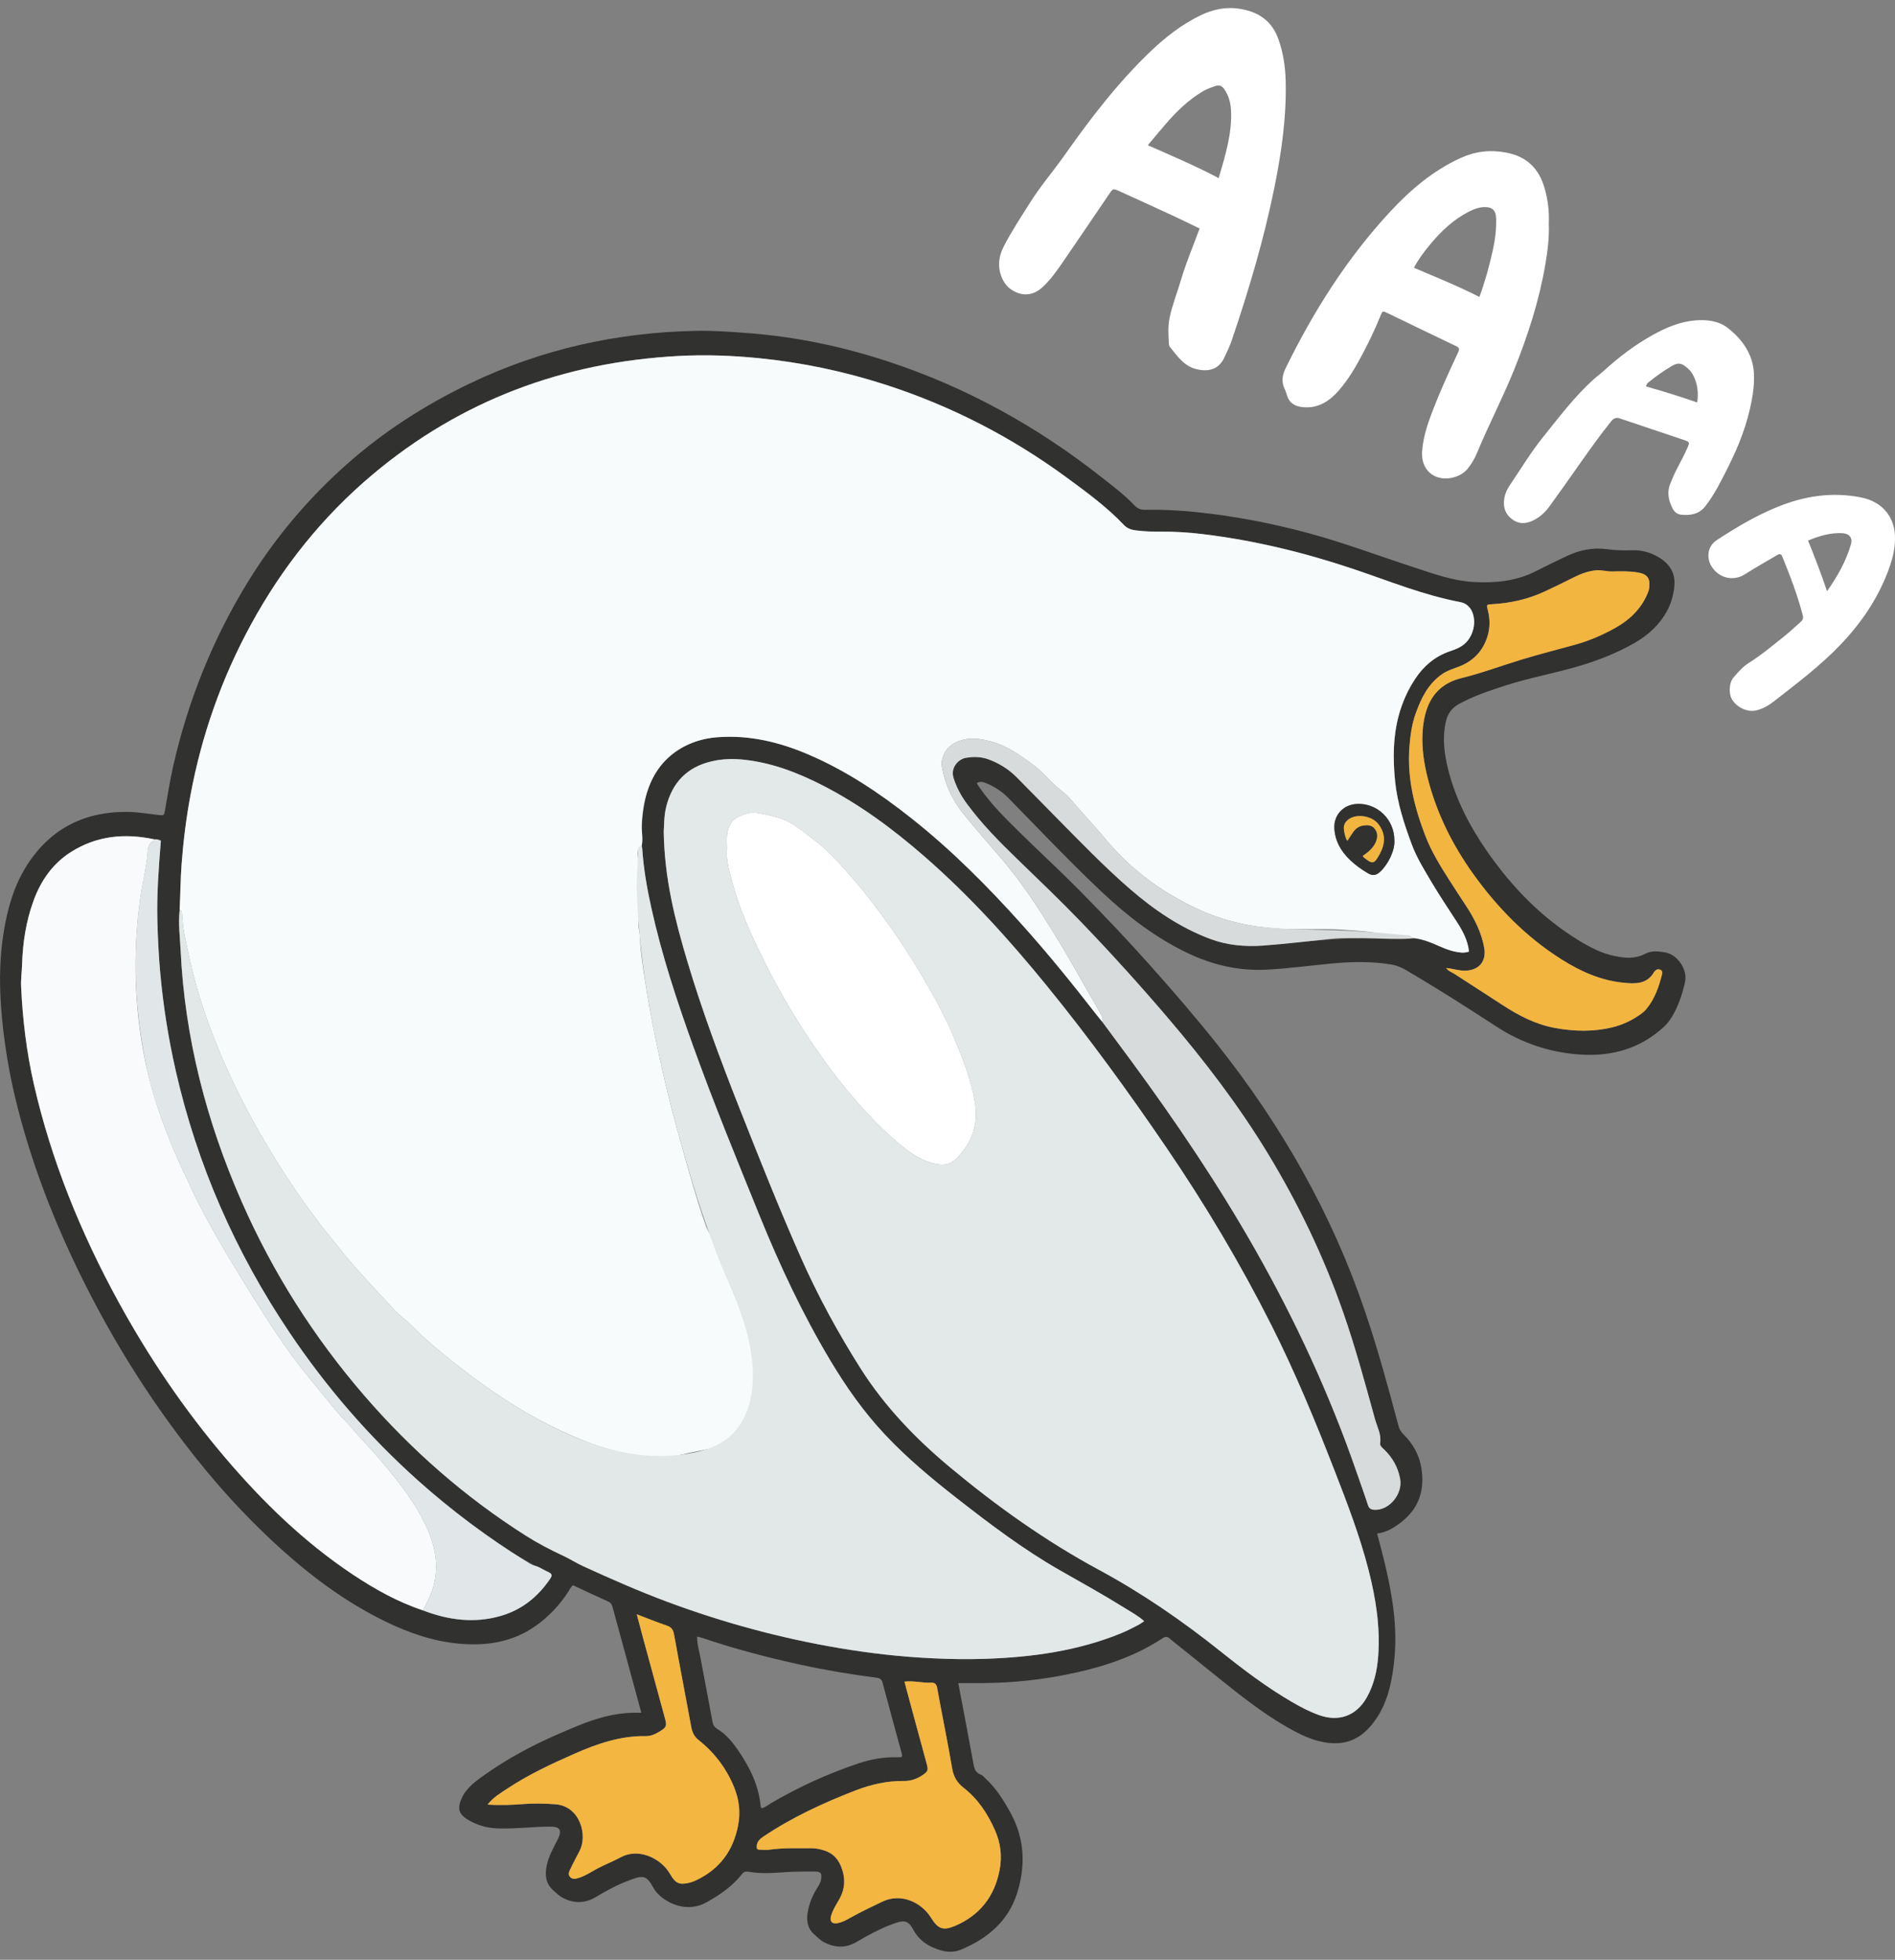 <svg width="118" height="122" viewBox="0 0 118 122" fill="none" xmlns="http://www.w3.org/2000/svg">
<rect x="0" y="0" width="118" height="122" fill="#808080" stroke="none"/>
<g clip-path="url(#clip0_4_1899)">
<path d="M35.683 98.683C36.413 99.023 37.144 99.373 37.883 99.704C38.079 99.793 38.117 99.946 38.165 100.121C38.617 101.79 39.074 103.456 39.529 105.123C39.66 105.603 39.789 106.084 39.935 106.623C39.297 106.601 38.707 106.646 38.121 106.761C36.931 106.993 35.839 107.484 34.737 107.96C33.139 108.649 31.616 109.471 30.195 110.474C29.772 110.772 29.343 111.068 29.028 111.491C28.99 111.543 28.937 111.586 28.906 111.642C28.37 112.596 28.521 112.968 29.368 113.407C29.903 113.684 30.482 113.814 31.1 113.825C32.141 113.845 33.173 113.718 34.212 113.709C34.82 113.703 35.055 113.868 34.716 114.534C34.444 115.068 34.144 115.584 34.033 116.184C33.927 116.755 33.988 117.274 34.456 117.68C34.65 117.848 34.824 118.036 35.065 118.155C35.757 118.498 36.415 118.5 37.094 118.096C37.734 117.716 38.387 117.354 39.088 117.089C39.269 117.02 39.45 116.949 39.636 116.895C40.043 116.777 40.265 116.858 40.504 117.211C40.631 117.398 40.722 117.614 40.868 117.783C41.515 118.529 42.817 119.083 43.991 118.422C44.816 117.958 45.598 117.437 46.187 116.683C46.319 116.514 46.43 116.485 46.633 116.52C47.34 116.642 48.05 116.606 48.765 116.553C49.427 116.503 50.095 116.503 50.759 116.507C51.112 116.509 51.181 116.618 51.133 116.966C51.101 117.197 50.976 117.392 50.856 117.581C50.574 118.025 50.391 118.511 50.299 119.02C50.205 119.543 50.273 120.053 50.717 120.432C50.913 120.599 51.083 120.791 51.323 120.913C52.014 121.264 52.675 121.281 53.358 120.877C53.999 120.498 54.655 120.14 55.349 119.863C55.485 119.809 55.621 119.756 55.759 119.709C56.32 119.516 56.582 119.586 56.853 120.096C57.23 120.806 57.824 121.19 58.575 121.407C59.002 121.53 59.421 121.538 59.817 121.376C61.464 120.699 62.767 119.611 63.321 117.892C63.863 116.212 63.823 114.511 62.95 112.898C62.515 112.096 62.04 111.33 61.361 110.708C61.266 110.62 61.176 110.508 61.062 110.465C60.76 110.353 60.676 110.128 60.623 109.838C60.32 108.173 60 106.511 59.672 104.774C60.201 104.774 60.697 104.777 61.194 104.774C63.178 104.762 65.137 104.54 67.073 104.104C68.968 103.677 70.783 103.047 72.412 101.97C72.658 101.807 72.773 101.954 72.911 102.065C74.077 102.997 75.233 103.94 76.401 104.87C77.733 105.931 79.088 106.965 80.6 107.767C81.26 108.117 81.94 108.401 82.699 108.493C83.736 108.619 84.584 108.296 85.272 107.535C85.987 106.744 86.383 105.793 86.602 104.766C86.935 103.201 86.964 101.633 86.751 100.043C86.544 98.501 86.168 97.004 85.752 95.464C86.342 95.39 86.816 95.099 87.266 94.747C88.356 93.892 88.715 92.769 88.516 91.435C88.389 90.588 87.991 89.875 87.386 89.282C87.225 89.124 87.137 88.962 87.08 88.752C86.445 86.365 85.794 83.981 85 81.641C82.942 75.574 79.82 70.087 75.842 65.073C74.473 63.348 73.034 61.683 71.567 60.04C70.162 58.467 68.71 56.938 67.228 55.439C66.043 54.24 64.803 53.096 63.598 51.917C62.66 50.998 61.718 50.081 60.972 48.991C60.919 48.915 60.872 48.834 60.819 48.75C61.059 48.606 61.253 48.689 61.443 48.769C61.942 48.98 62.389 49.268 62.769 49.655C63.303 50.199 63.836 50.743 64.366 51.29C65.766 52.733 67.171 54.172 68.636 55.55C70.225 57.045 71.939 58.364 73.921 59.314C75.484 60.063 77.111 60.451 78.857 60.362C80.234 60.292 81.596 60.104 82.966 59.976C84.193 59.861 85.427 59.839 86.65 60.044C86.967 60.098 87.263 60.221 87.547 60.388C89.451 61.501 91.31 62.683 93.155 63.889C94.761 64.94 96.535 65.532 98.447 65.65C100.385 65.769 102.143 65.272 103.602 63.927C103.89 63.661 104.105 63.338 104.283 62.989C104.585 62.394 104.79 61.764 104.928 61.114C105.09 60.356 104.461 59.423 103.689 59.288C103.274 59.215 102.841 59.164 102.447 59.374C101.832 59.701 101.196 59.648 100.554 59.517C99.748 59.354 99.027 58.98 98.334 58.558C96.01 57.142 94.158 55.235 92.614 53.018C91.525 51.455 90.653 49.783 90.182 47.925C89.935 46.948 89.806 45.963 90.024 44.956C90.133 44.453 90.373 44.089 90.844 43.827C91.76 43.32 92.746 43 93.731 42.678C95.303 42.166 96.941 41.893 98.522 41.404C99.656 41.054 100.752 40.616 101.782 40.024C102.625 39.539 103.329 38.908 103.799 38.04C104.065 37.548 104.213 37.028 104.261 36.472C104.331 35.67 103.976 35.114 103.309 34.705C102.78 34.38 102.217 34.232 101.598 34.254C101.08 34.272 100.563 34.255 100.046 34.185C99.168 34.066 98.334 34.249 97.542 34.626C96.898 34.931 96.255 35.24 95.621 35.564C94.394 36.189 93.082 36.304 91.738 36.228C90.442 36.156 89.239 35.706 88.023 35.31C85.822 34.593 83.655 33.774 81.417 33.173C79.143 32.563 76.838 32.121 74.499 31.879C73.436 31.769 72.364 31.715 71.294 31.735C70.992 31.741 70.805 31.637 70.593 31.414C70.003 30.791 69.312 30.275 68.639 29.744C64.596 26.552 60.153 24.091 55.247 22.487C52.449 21.572 49.585 20.968 46.645 20.741C45.545 20.657 44.444 20.574 43.342 20.595C38.414 20.692 33.709 21.737 29.253 23.873C26.473 25.206 23.905 26.854 21.6 28.896C19.159 31.059 17.079 33.533 15.379 36.317C13.221 39.853 11.704 43.651 10.786 47.685C10.582 48.581 10.443 49.492 10.282 50.397C10.214 50.778 10.223 50.773 9.851 50.731C9.208 50.66 8.564 50.545 7.919 50.541C5.149 50.522 3.005 51.665 1.565 54.049C0.835 55.258 0.467 56.594 0.238 57.975C-0.013 59.482 -0.046 61.002 0.056 62.519C0.206 64.76 0.581 66.97 1.149 69.145C1.975 72.312 3.116 75.363 4.508 78.325C6.609 82.798 9.178 86.981 12.266 90.846C13.674 92.609 15.192 94.27 16.836 95.814C18.982 97.83 21.297 99.619 23.959 100.92C25.424 101.636 26.95 102.171 28.586 102.32C30.297 102.475 31.922 102.229 33.359 101.21C34.175 100.632 34.851 99.918 35.392 99.077C35.479 98.942 35.538 98.785 35.686 98.683L35.683 98.683ZM9.6 52.248C9.747 52.241 9.888 52.261 10.017 52.339C9.885 54.003 9.756 55.662 9.8 57.325C9.829 58.39 9.878 59.455 9.974 60.517C10.16 62.575 10.479 64.613 10.937 66.629C12.275 72.511 14.661 77.943 18.027 82.947C20.312 86.345 22.97 89.428 26.03 92.162C27.277 93.277 28.582 94.326 29.939 95.305C30.722 95.869 31.512 96.425 32.341 96.921C32.763 97.174 33.193 97.412 33.635 97.626C33.893 97.752 34.527 97.883 34.269 98.264C33.51 99.389 32.517 100.201 31.197 100.587C29.538 101.071 27.929 100.853 26.346 100.25C24.762 99.727 23.323 98.919 21.944 97.999C18.937 95.995 16.375 93.505 14.043 90.769C11.482 87.763 9.279 84.513 7.383 81.052C5.032 76.76 3.2 72.268 2.107 67.491C1.649 65.488 1.408 63.456 1.314 61.406C1.293 60.952 1.36 60.502 1.373 60.05C1.415 58.685 1.618 57.346 2.089 56.063C2.545 54.82 3.275 53.76 4.416 53.037C6.025 52.019 7.772 51.856 9.6 52.247L9.6 52.248ZM39.973 52.66C40.038 53.961 40.279 55.263 40.559 56.526C41.208 59.453 42.143 62.292 43.157 65.109C44.44 68.673 45.878 72.175 47.301 75.684C48.556 78.779 49.972 81.792 51.686 84.664C52.678 86.325 53.783 87.897 55.111 89.309C56.481 90.766 58.012 92.039 59.585 93.269C61.642 94.876 63.722 96.452 65.996 97.75C67.333 98.513 68.683 99.256 69.989 100.071C70.41 100.334 70.853 100.569 71.247 100.919C71.095 101.016 70.979 101.105 70.851 101.17C70.519 101.338 70.189 101.514 69.844 101.656C67.139 102.769 64.29 103.161 61.393 103.261C60.276 103.299 59.155 103.282 58.034 103.228C56.089 103.134 54.159 102.916 52.243 102.592C48.59 101.974 45.031 101.009 41.559 99.717C39.781 99.055 38.047 98.29 36.322 97.502C35.895 97.308 35.498 97.048 35.073 96.85C34.265 96.475 33.472 96.061 32.724 95.586C28.949 93.189 25.622 90.273 22.698 86.892C19.54 83.241 16.986 79.211 15.045 74.797C12.853 69.811 11.506 64.616 11.246 59.165C11.206 58.328 11.092 57.488 11.187 56.647C11.232 55.679 11.239 54.712 11.313 53.745C11.42 52.327 11.597 50.92 11.856 49.525C12.551 45.78 13.799 42.227 15.626 38.878C17.578 35.3 20.08 32.162 23.205 29.536C28.705 24.915 35.098 22.543 42.249 22.158C43.915 22.069 45.586 22.129 47.254 22.295C49.957 22.564 52.595 23.123 55.175 23.958C59.249 25.276 63.006 27.215 66.453 29.748C67.691 30.658 68.934 31.566 69.996 32.689C70.19 32.894 70.451 32.983 70.736 33.017C71.253 33.08 71.771 33.101 72.292 33.095C73.169 33.085 74.044 33.146 74.911 33.25C78.122 33.637 81.246 34.402 84.311 35.432C86.504 36.169 88.652 37.052 90.943 37.483C91.248 37.54 91.508 37.74 91.648 38.034C91.941 38.652 91.779 39.472 91.31 39.975C91.018 40.288 90.638 40.417 90.257 40.55C89.348 40.867 88.653 41.46 88.131 42.246C87.664 42.951 87.319 43.72 87.099 44.539C86.737 45.885 86.734 47.248 86.872 48.626C87.01 49.993 87.436 51.283 87.906 52.552C88.218 53.395 88.705 54.175 89.167 54.955C89.662 55.791 90.21 56.594 90.735 57.411C91.093 57.968 91.405 58.551 91.473 59.237C91.315 59.282 91.184 59.31 91.03 59.299C90.518 59.264 90.049 59.09 89.591 58.884C89.06 58.645 88.508 58.423 87.922 58.4C87.239 58.373 86.555 58.364 85.871 58.366C83.443 58.374 81.04 58.621 78.626 58.861C77.513 58.94 76.415 58.84 75.369 58.45C73.491 57.749 71.862 56.634 70.357 55.333C68.724 53.921 67.234 52.36 65.716 50.83C64.905 50.012 64.106 49.183 63.292 48.368C62.793 47.868 62.203 47.505 61.536 47.263C61.079 47.097 60.614 47.093 60.144 47.172C59.67 47.253 59.179 47.787 59.371 48.411C59.556 49.012 59.847 49.542 60.214 50.041C61.121 51.272 62.191 52.359 63.286 53.42C64.648 54.74 66.022 56.049 67.337 57.415C69.18 59.331 70.963 61.301 72.69 63.323C74.975 66 77.114 68.785 78.942 71.796C80.855 74.946 82.442 78.252 83.653 81.733C84.407 83.902 85.006 86.119 85.616 88.331C85.751 88.82 86.024 89.284 85.939 89.827C85.912 89.999 86.061 90.108 86.181 90.223C86.709 90.732 87.057 91.342 87.186 92.068C87.352 93.009 86.498 94.028 85.593 93.985C85.375 93.975 85.248 93.908 85.176 93.681C84.959 93.003 84.713 92.334 84.481 91.662C82.817 86.846 80.688 82.242 78.174 77.81C75.852 73.719 73.225 69.828 70.439 66.041C69.846 65.235 69.248 64.431 68.652 63.626C68.55 63.501 68.444 63.379 68.345 63.251C66.825 61.295 65.267 59.369 63.611 57.524C61.487 55.157 59.248 52.908 56.748 50.93C54.758 49.356 52.659 47.954 50.312 46.954C48.517 46.19 46.663 45.744 44.685 45.89C42.324 46.066 40.67 47.544 40.192 49.719C39.979 50.688 39.927 51.673 39.976 52.658L39.973 52.66ZM41.33 51.786C41.357 51.403 41.34 50.802 41.486 50.218C41.861 48.716 42.779 47.752 44.31 47.395C44.982 47.238 45.658 47.22 46.34 47.294C48.109 47.487 49.734 48.121 51.299 48.929C53.576 50.104 55.617 51.619 57.543 53.295C60.354 55.74 62.843 58.491 65.19 61.372C67.821 64.601 70.265 67.969 72.611 71.409C75.031 74.959 77.226 78.641 79.162 82.477C80.652 85.429 81.909 88.478 83.106 91.555C83.892 93.575 84.668 95.597 85.21 97.7C85.664 99.462 85.951 101.244 85.822 103.069C85.757 103.979 85.563 104.862 85.109 105.668C84.472 106.798 83.393 107.204 82.169 106.778C81.569 106.569 81.009 106.274 80.462 105.957C78.885 105.042 77.435 103.944 76.016 102.811C73.628 100.904 71.12 99.176 68.431 97.724C65.103 95.928 62.048 93.75 59.152 91.337C57.011 89.552 55.094 87.559 53.595 85.197C52.187 82.979 50.934 80.675 49.868 78.274C48.515 75.226 47.287 72.126 46.062 69.026C44.862 65.987 43.719 62.925 42.785 59.792C42.026 57.246 41.376 54.678 41.331 51.786L41.33 51.786ZM90.048 60.26C90.466 60.295 90.833 60.431 91.22 60.425C92.093 60.411 92.571 59.846 92.418 58.995C92.25 58.054 91.828 57.221 91.314 56.428C90.962 55.884 90.6 55.346 90.253 54.799C89.688 53.909 89.128 53.007 88.751 52.026C88.07 50.253 87.611 48.429 87.762 46.496C87.818 45.783 87.912 45.082 88.154 44.409C88.49 43.471 88.915 42.593 89.77 41.985C90.098 41.752 90.466 41.642 90.826 41.505C91.72 41.165 92.32 40.556 92.612 39.647C92.79 39.093 92.788 38.537 92.643 37.976C92.556 37.64 92.559 37.631 92.893 37.613C94.038 37.55 95.14 37.309 96.18 36.823C96.797 36.535 97.411 36.238 98.018 35.931C98.442 35.717 98.878 35.559 99.353 35.505C99.712 35.465 100.055 35.584 100.412 35.574C100.929 35.559 101.448 35.552 101.965 35.633C102.569 35.729 102.771 35.986 102.693 36.6C102.674 36.748 102.622 36.881 102.563 37.014C102.153 37.942 101.454 38.6 100.584 39.087C99.789 39.531 98.955 39.89 98.075 40.134C96.982 40.438 95.881 40.714 94.796 41.044C93.526 41.43 92.283 41.898 90.989 42.216C89.984 42.462 89.247 43.061 88.88 44.055C88.694 44.559 88.608 45.086 88.579 45.619C88.525 46.596 88.673 47.551 88.915 48.495C89.47 50.655 90.451 52.614 91.747 54.419C93.252 56.519 95.037 58.337 97.236 59.725C98.413 60.468 99.668 61.031 101.068 61.175C101.797 61.249 102.553 61.292 103 60.504C103.008 60.491 103.021 60.48 103.031 60.467C103.123 60.357 103.237 60.307 103.376 60.362C103.54 60.428 103.511 60.573 103.481 60.695C103.291 61.453 103.032 62.184 102.529 62.8C102.418 62.935 102.276 63.052 102.131 63.154C101.61 63.523 101.042 63.794 100.42 63.947C99.216 64.242 98.008 64.213 96.8 63.987C95.599 63.762 94.54 63.206 93.528 62.544C92.538 61.896 91.54 61.259 90.547 60.614C90.388 60.511 90.191 60.458 90.047 60.261L90.048 60.26ZM39.65 100.491C40.322 100.747 40.92 100.991 41.531 101.199C41.819 101.297 41.921 101.463 41.973 101.752C42.32 103.674 42.691 105.592 43.045 107.512C43.106 107.841 43.227 108.103 43.504 108.322C44.488 109.1 45.224 110.069 45.703 111.234C46.027 112.021 46.122 112.815 45.957 113.655C45.651 115.208 44.815 116.343 43.382 117.032C43.223 117.109 43.053 117.175 42.881 117.213C42.297 117.341 42.07 117.236 41.763 116.723C41.722 116.653 41.679 116.585 41.635 116.517C41.085 115.681 39.767 115.018 38.658 115.614C38.176 115.874 37.658 116.074 37.171 116.333C36.814 116.524 36.478 116.758 36.089 116.883C35.891 116.947 35.669 117.03 35.496 116.842C35.332 116.662 35.462 116.467 35.54 116.3C35.711 115.933 35.904 115.578 36.091 115.219C36.597 114.25 36.129 112.432 34.58 112.317C33.899 112.266 33.225 112.25 32.546 112.306C31.841 112.363 31.135 112.389 30.362 112.337C30.713 111.884 31.146 111.638 31.556 111.364C32.884 110.478 34.324 109.808 35.78 109.167C37.197 108.544 38.647 108.046 40.227 108.074C40.544 108.079 40.825 107.939 41.09 107.776C41.497 107.526 41.533 107.439 41.41 106.984C40.961 105.331 40.508 103.68 40.059 102.027C39.924 101.534 39.796 101.04 39.65 100.491V100.491ZM56.317 104.682C56.896 104.615 57.422 104.772 57.953 104.747C58.214 104.735 58.312 104.83 58.36 105.093C58.663 106.761 59.007 108.421 59.291 110.092C59.379 110.608 59.599 110.977 60.002 111.29C60.894 111.982 61.495 112.896 61.949 113.916C62.308 114.723 62.412 115.55 62.241 116.426C61.922 118.061 61.016 119.22 59.487 119.88C58.734 120.204 58.414 120.084 57.992 119.409C57.984 119.395 57.975 119.381 57.967 119.368C57.377 118.437 56.121 117.808 54.934 118.383C54.263 118.709 53.587 119.022 52.938 119.389C52.697 119.526 52.453 119.657 52.181 119.714C51.814 119.792 51.649 119.616 51.75 119.26C51.853 118.897 52.058 118.582 52.243 118.261C52.648 117.563 52.661 116.86 52.343 116.125C52.142 115.661 51.816 115.354 51.344 115.199C51.083 115.113 50.812 115.052 50.533 115.054C49.674 115.061 48.814 115.02 47.958 115.139C47.735 115.17 47.504 115.146 47.277 115.144C47.155 115.142 47.113 115.072 47.117 114.955C47.124 114.665 47.289 114.494 47.521 114.338C49.307 113.137 51.247 112.241 53.247 111.466C54.22 111.089 55.224 110.851 56.281 110.869C56.694 110.876 57.079 110.746 57.427 110.515C57.782 110.279 57.815 110.21 57.702 109.792C57.442 108.825 57.176 107.859 56.914 106.892C56.716 106.163 56.52 105.434 56.317 104.681V104.682ZM43.41 101.88C43.557 101.917 43.654 101.935 43.745 101.966C45.757 102.649 47.809 103.185 49.883 103.638C51.435 103.977 53.001 104.234 54.576 104.438C54.807 104.467 54.903 104.543 54.962 104.771C55.341 106.207 55.74 107.639 56.128 109.073C56.212 109.386 56.203 109.398 55.875 109.39C55.038 109.37 54.222 109.513 53.436 109.779C51.544 110.418 49.731 111.239 48.008 112.254C47.819 112.365 47.646 112.513 47.432 112.567C47.401 112.52 47.37 112.496 47.368 112.469C47.258 111.171 46.703 110.048 45.985 108.992C45.629 108.468 45.227 107.974 44.679 107.636C44.495 107.522 44.408 107.407 44.37 107.194C44.125 105.845 43.857 104.501 43.608 103.153C43.533 102.745 43.403 102.343 43.409 101.879L43.41 101.88Z" fill="#313130"/>
<path d="M74.699 14.222C74.301 15.313 73.853 16.354 73.534 17.439C73.306 18.214 73.002 18.964 72.835 19.759C72.72 20.309 72.752 20.851 72.788 21.399C72.792 21.461 72.802 21.536 72.839 21.582C73.303 22.162 73.736 22.803 74.513 22.984C75.136 23.128 75.848 23.082 76.229 22.277C76.403 21.911 76.576 21.55 76.707 21.166C77.763 18.059 78.695 14.919 79.35 11.702C79.662 10.169 79.907 8.627 80.013 7.062C80.059 6.383 80.076 5.706 80.058 5.029C80.034 4.157 79.908 3.299 79.616 2.465C79.22 1.338 78.425 0.761 77.263 0.559C76.355 0.401 75.535 0.575 74.727 0.969C73.578 1.53 72.585 2.303 71.666 3.179C69.617 5.132 67.907 7.367 66.282 9.671C65.583 10.663 64.787 11.583 64.141 12.614C63.574 13.519 62.978 14.405 62.494 15.359C62.192 15.953 62.116 16.56 62.345 17.185C62.468 17.52 62.661 17.818 62.973 18.027C63.635 18.471 64.335 18.418 64.923 17.872C65.462 17.371 65.872 16.767 66.284 16.167C67.218 14.806 68.142 13.439 69.07 12.075C69.3 11.737 69.308 11.724 69.687 11.894C70.809 12.399 71.926 12.914 73.042 13.43C73.585 13.681 74.121 13.946 74.699 14.223V14.222ZM75.886 11.087C74.431 10.321 72.965 9.699 71.473 9.041C71.874 8.565 72.234 8.13 72.602 7.703C73.26 6.941 73.978 6.248 74.846 5.716C75.113 5.552 75.4 5.453 75.689 5.352C75.912 5.273 76.086 5.337 76.229 5.542C76.505 5.94 76.63 6.38 76.654 6.857C76.727 8.304 76.305 9.659 75.886 11.087Z" fill="white"/>
<path d="M96.442 13.927C96.476 13.167 96.389 12.416 96.171 11.683C95.813 10.475 95.058 9.733 93.776 9.497C92.778 9.313 91.859 9.419 90.939 9.841C89.223 10.628 87.823 11.821 86.561 13.182C83.861 16.092 81.77 19.41 80.035 22.964C79.82 23.404 79.799 23.825 80.013 24.26C80.078 24.39 80.113 24.532 80.159 24.665C80.331 25.16 80.727 25.316 81.177 25.351C82.101 25.423 82.793 24.967 83.37 24.303C83.969 23.614 84.426 22.831 84.85 22.029C85.258 21.256 85.638 20.469 85.961 19.656C86.081 19.354 86.103 19.348 86.385 19.483C87.816 20.171 89.242 20.87 90.677 21.55C90.921 21.666 90.865 21.787 90.783 21.963C90.257 23.091 89.733 24.222 89.282 25.382C88.943 26.256 88.621 27.137 88.556 28.084C88.526 28.531 88.604 28.945 88.908 29.306C89.547 30.067 90.869 29.845 91.403 29.164C91.636 28.868 91.828 28.546 91.969 28.204C92.691 26.455 93.574 24.778 94.281 23.021C95.134 20.902 95.837 18.738 96.223 16.484C96.367 15.641 96.478 14.791 96.442 13.928V13.927ZM88.044 16.669C88.336 16.117 88.679 15.669 89.039 15.234C89.726 14.406 90.493 13.673 91.463 13.177C91.768 13.021 92.084 12.899 92.431 12.892C92.914 12.882 93.143 13.089 93.161 13.565C93.187 14.245 93.102 14.916 92.956 15.579C92.742 16.552 92.477 17.511 92.122 18.486C90.781 17.804 89.42 17.253 88.045 16.669H88.044Z" fill="white"/>
<path d="M109.22 23.517C109.25 22.235 108.608 21.214 107.597 20.423C107.019 19.97 106.286 19.885 105.561 19.945C104.606 20.022 103.743 20.394 102.916 20.852C101.819 21.46 100.826 22.212 99.901 23.053C99.673 23.26 99.425 23.44 99.197 23.648C98.028 24.709 97.086 25.965 96.103 27.185C95.33 28.145 94.693 29.2 94.007 30.22C93.862 30.435 93.744 30.672 93.69 30.926C93.579 31.45 93.663 31.916 94.107 32.283C94.542 32.641 94.999 32.626 95.47 32.398C95.871 32.204 96.201 31.908 96.461 31.553C97.119 30.651 97.761 29.737 98.404 28.825C99.019 27.951 99.639 27.081 100.309 26.248C100.47 26.047 100.621 25.963 100.885 26.053C102.2 26.504 103.524 26.935 104.84 27.383C105.216 27.51 105.228 27.534 105.069 27.889C104.879 28.317 104.661 28.733 104.441 29.148C104.274 29.463 104.132 29.788 104.002 30.12C103.791 30.657 103.896 31.16 104.152 31.656C104.268 31.881 104.454 32.016 104.68 32.04C105.266 32.102 105.808 32.012 106.203 31.498C106.78 30.749 107.191 29.904 107.613 29.067C108.284 27.736 108.821 26.352 109.086 24.877C109.162 24.449 109.228 24.018 109.22 23.518V23.517ZM102.503 24.058C102.522 23.868 102.661 23.796 102.769 23.708C103.171 23.382 103.597 23.088 104.041 22.821C104.476 22.561 104.663 22.57 105.044 22.886C105.205 23.019 105.342 23.175 105.439 23.37C105.703 23.893 105.772 24.44 105.683 25.053C104.625 24.689 103.569 24.356 102.503 24.058H102.503Z" fill="white"/>
<path d="M117.999 33.57C118.037 32.333 117.347 31.244 115.838 30.955C114.069 30.617 112.391 30.873 110.746 31.529C109.384 32.073 108.135 32.817 106.912 33.616C106.261 34.041 106.293 34.789 106.559 35.232C107.008 35.982 107.917 36.218 108.654 35.75C109.311 35.333 109.986 34.949 110.658 34.557C110.824 34.46 110.909 34.473 110.985 34.659C111.474 35.855 111.934 37.06 112.26 38.313C112.301 38.471 112.268 38.59 112.142 38.699C111.811 38.985 111.501 39.295 111.159 39.565C110.423 40.147 109.708 40.759 108.91 41.258C108.533 41.494 108.245 41.83 107.958 42.156C107.653 42.5 107.632 43.202 107.864 43.565C108.174 44.05 108.813 44.339 109.32 44.231C109.759 44.138 110.137 43.913 110.481 43.644C111.898 42.537 113.336 41.456 114.586 40.153C115.948 38.733 117.022 37.135 117.672 35.271C117.862 34.72 117.995 34.156 117.999 33.57ZM113.767 36.804C113.397 35.696 113.001 34.678 112.586 33.652C113.274 33.365 113.962 33.157 114.707 33.19C115.147 33.209 115.375 33.471 115.258 33.877C114.955 34.922 114.435 35.86 113.767 36.804Z" fill="white"/>
<path d="M39.96 51.502C39.958 51.412 39.958 51.322 39.963 51.232C39.988 50.799 40.035 50.37 40.126 49.945C40.298 49.138 40.611 48.35 41.123 47.696C41.937 46.656 43.165 46.056 44.468 45.913C44.54 45.904 44.612 45.898 44.684 45.893C46.662 45.746 48.515 46.192 50.311 46.957C52.657 47.957 54.757 49.358 56.746 50.933C59.247 52.911 61.485 55.16 63.61 57.527C65.266 59.371 66.824 61.297 68.344 63.254C68.443 63.381 68.548 63.504 68.651 63.629C68.703 63.423 68.624 63.252 68.524 63.079C68.038 62.24 67.551 61.402 67.077 60.556C66.335 59.231 65.545 57.935 64.72 56.659C63.991 55.534 63.208 54.443 62.337 53.426C61.56 52.519 60.771 51.623 60.018 50.696C59.311 49.826 58.844 48.848 58.655 47.742C58.625 47.564 58.629 47.394 58.681 47.216C58.847 46.662 59.2 46.32 59.749 46.119C60.38 45.887 60.987 45.978 61.605 46.129C62.655 46.385 63.506 46.995 64.354 47.624C64.866 48.003 65.264 48.492 65.727 48.917C66.025 49.191 66.375 49.403 66.636 49.718C66.832 49.953 67.036 50.182 67.239 50.413C67.762 51.006 68.302 51.586 68.807 52.194C69.545 53.081 70.368 53.882 71.275 54.588C72.285 55.375 73.385 56.027 74.548 56.572C76.136 57.317 77.819 57.694 79.553 57.807C81.039 57.904 82.533 57.768 84.023 57.904C84.602 57.956 85.182 57.964 85.753 58.094C86.523 58.271 87.257 58.301 88.033 58.395C88.577 58.462 89.093 58.662 89.59 58.886C90.047 59.092 90.516 59.265 91.029 59.301C91.183 59.312 91.314 59.284 91.472 59.239C91.403 58.553 91.092 57.971 90.733 57.413C90.208 56.596 89.661 55.793 89.165 54.957C88.703 54.177 88.217 53.397 87.904 52.553C87.434 51.284 87.009 49.995 86.871 48.628C86.732 47.249 86.736 45.887 87.097 44.541C87.318 43.722 87.662 42.953 88.13 42.248C88.652 41.462 89.346 40.869 90.256 40.552C90.637 40.419 91.016 40.29 91.308 39.977C91.778 39.474 91.94 38.654 91.647 38.036C91.507 37.742 91.248 37.542 90.941 37.485C88.651 37.054 86.502 36.171 84.309 35.434C81.245 34.404 78.121 33.639 74.91 33.252C74.043 33.148 73.167 33.087 72.29 33.097C71.77 33.103 71.252 33.082 70.735 33.019C70.45 32.985 70.189 32.896 69.994 32.691C68.932 31.567 67.689 30.66 66.451 29.75C63.005 27.218 59.248 25.279 55.174 23.96C52.594 23.125 49.956 22.566 47.252 22.297C45.585 22.131 43.914 22.071 42.248 22.16C35.097 22.545 28.704 24.917 23.203 29.538C20.078 32.164 17.576 35.302 15.625 38.88C13.798 42.228 12.55 45.782 11.855 49.527C11.596 50.922 11.419 52.329 11.311 53.746C11.238 54.714 11.231 55.682 11.185 56.648C11.36 56.694 11.325 56.838 11.338 56.963C11.373 57.315 11.389 57.672 11.456 58.018C11.666 59.091 11.897 60.159 12.187 61.217C12.775 63.358 13.591 65.407 14.54 67.408C15.505 69.441 16.625 71.385 17.855 73.271C18.446 74.177 19.07 75.058 19.712 75.925C20.123 76.481 20.58 77.008 21.007 77.553C22.117 78.967 23.367 80.252 24.581 81.573C24.879 81.897 25.249 82.135 25.556 82.447C26.192 83.093 26.87 83.691 27.572 84.266C28.583 85.095 29.623 85.885 30.701 86.626C32.496 87.858 34.389 88.912 36.419 89.711C37.681 90.209 38.995 90.546 40.348 90.675C41.006 90.737 41.733 90.725 42.374 90.564C43.059 90.392 43.757 90.291 44.444 90.127C45.075 89.976 45.591 89.742 46.018 89.234C46.376 88.809 46.611 88.295 46.778 87.766C47.078 86.82 47.172 85.814 47.094 84.825C46.994 83.567 46.62 82.346 46.183 81.162C45.877 80.331 45.538 79.512 45.168 78.707C44.979 78.296 44.782 77.889 44.578 77.486C44.383 77.102 44.097 76.709 43.954 76.304C43.36 74.616 42.876 72.862 42.395 71.135C42.29 70.758 42.187 70.38 42.084 70.002C41.715 68.65 41.387 67.286 41.089 65.917C40.781 64.503 40.492 63.085 40.263 61.655C40.125 60.799 39.988 59.943 39.895 59.08C39.851 58.678 39.868 58.267 39.788 57.879C39.643 57.175 40.076 56.507 39.969 55.801C39.896 55.317 39.834 54.746 39.9 54.261C39.958 53.832 39.607 53.372 39.72 52.956C39.763 52.801 39.898 52.813 39.949 52.661C40.058 52.333 39.966 51.839 39.958 51.502H39.96ZM86.826 52.304C86.871 52.964 86.408 53.844 85.928 54.28C85.681 54.504 85.454 54.523 85.178 54.361C84.773 54.121 84.391 53.847 84.052 53.521C83.499 52.986 83.132 52.352 83.089 51.568C83.043 50.736 83.644 50.089 84.488 50.045C85.758 49.978 86.828 51.013 86.826 52.304L86.826 52.304Z" fill="#F8FBFC"/>
<path d="M41.33 51.786C41.375 54.678 42.026 57.246 42.784 59.792C43.719 62.926 44.861 65.986 46.062 69.026C47.287 72.127 48.515 75.226 49.867 78.275C50.932 80.675 52.186 82.979 53.594 85.197C55.094 87.559 57.011 89.552 59.152 91.338C62.047 93.751 65.103 95.929 68.43 97.725C71.119 99.175 73.628 100.904 76.016 102.811C77.435 103.944 78.884 105.042 80.461 105.957C81.009 106.275 81.568 106.57 82.168 106.778C83.393 107.205 84.472 106.798 85.108 105.668C85.562 104.863 85.757 103.979 85.821 103.069C85.95 101.244 85.664 99.462 85.21 97.7C84.668 95.597 83.892 93.575 83.106 91.555C81.909 88.478 80.652 85.429 79.162 82.478C77.225 78.641 75.031 74.959 72.61 71.409C70.264 67.97 67.82 64.602 65.189 61.372C62.842 58.491 60.353 55.74 57.542 53.295C55.616 51.619 53.575 50.104 51.298 48.929C49.733 48.121 48.108 47.487 46.339 47.294C45.657 47.22 44.981 47.237 44.309 47.395C42.778 47.752 41.86 48.716 41.486 50.218C41.34 50.802 41.356 51.404 41.329 51.786L41.33 51.786ZM45.272 52.821C45.272 52.486 45.252 52.225 45.276 51.968C45.323 51.477 45.511 51.073 45.995 50.842C46.382 50.657 46.754 50.536 47.201 50.616C47.887 50.737 48.559 50.868 49.184 51.204C49.673 51.468 50.079 51.83 50.52 52.153C51.591 52.939 52.444 53.934 53.299 54.922C53.952 55.675 54.554 56.477 55.143 57.288C55.941 58.388 56.684 59.523 57.376 60.689C58.144 61.983 58.866 63.304 59.447 64.695C59.975 65.962 60.467 67.235 60.706 68.6C60.947 69.979 60.535 71.095 59.594 72.086C59.192 72.509 58.749 72.565 58.224 72.448C57.442 72.273 56.789 71.852 56.187 71.363C55.105 70.484 54.141 69.484 53.226 68.433C52.239 67.298 51.348 66.092 50.507 64.851C49.317 63.094 48.275 61.251 47.343 59.345C46.66 57.948 46.044 56.527 45.627 55.028C45.419 54.282 45.198 53.537 45.272 52.822L45.272 52.821Z" fill="#E3E8E9"/>
<path d="M39.952 52.661C39.851 52.673 39.757 52.695 39.731 52.811C39.721 52.858 39.715 52.908 39.716 52.956C39.74 53.805 39.615 54.651 39.649 55.5C39.684 56.383 39.742 57.264 39.822 58.144C40.061 60.763 40.52 63.352 41.092 65.917C41.391 67.286 41.718 68.65 42.087 70.002C42.643 72.041 43.217 74.076 43.917 76.072C44.303 77.174 44.691 78.283 45.16 79.354C45.645 80.46 46.118 81.577 46.447 82.741C46.811 84.028 46.994 85.383 46.806 86.708C46.676 87.63 46.297 88.556 45.635 89.24C44.867 90.034 43.785 90.35 42.719 90.513C39.33 91.029 36.23 89.853 33.318 88.245C32.42 87.749 31.55 87.206 30.705 86.626C29.627 85.885 28.587 85.095 27.575 84.266C26.874 83.691 26.195 83.093 25.559 82.447C25.252 82.136 24.882 81.897 24.584 81.573C23.371 80.253 22.121 78.968 21.011 77.553C20.584 77.008 20.127 76.482 19.715 75.926C19.074 75.058 18.45 74.177 17.859 73.272C16.628 71.386 15.508 69.441 14.543 67.408C13.594 65.407 12.778 63.358 12.191 61.217C11.901 60.159 11.669 59.092 11.46 58.018C11.392 57.672 11.376 57.315 11.341 56.964C11.329 56.838 11.364 56.694 11.189 56.649C11.094 57.49 11.207 58.33 11.248 59.167C11.509 64.618 12.856 69.813 15.047 74.799C16.988 79.213 19.543 83.243 22.701 86.895C25.624 90.274 28.951 93.191 32.726 95.588C33.474 96.063 34.267 96.477 35.075 96.852C35.501 97.05 35.898 97.309 36.325 97.504C38.049 98.292 39.783 99.057 41.562 99.719C45.033 101.011 48.593 101.976 52.245 102.594C54.161 102.919 56.091 103.137 58.037 103.23C59.157 103.285 60.278 103.302 61.395 103.263C64.292 103.162 67.141 102.771 69.847 101.658C70.191 101.516 70.521 101.341 70.853 101.172C70.981 101.107 71.097 101.018 71.249 100.921C70.855 100.571 70.412 100.336 69.992 100.073C68.685 99.258 67.335 98.515 65.999 97.752C63.725 96.454 61.645 94.879 59.587 93.271C58.014 92.042 56.483 90.769 55.114 89.312C53.785 87.899 52.68 86.326 51.688 84.666C49.974 81.794 48.558 78.781 47.303 75.687C45.88 72.177 44.441 68.675 43.159 65.111C42.145 62.295 41.21 59.455 40.561 56.528C40.289 55.298 40.074 54.06 39.991 52.802C39.987 52.755 39.966 52.709 39.953 52.663L39.952 52.661Z" fill="#E2E7E8"/>
<path d="M9.601 52.248C7.773 51.857 6.026 52.02 4.418 53.038C3.276 53.761 2.546 54.822 2.09 56.064C1.62 57.347 1.416 58.686 1.375 60.052C1.361 60.503 1.294 60.953 1.315 61.407C1.409 63.458 1.651 65.49 2.109 67.492C3.202 72.27 5.034 76.761 7.385 81.053C9.281 84.514 11.483 87.764 14.045 90.77C16.377 93.506 18.939 95.996 21.945 98.001C23.324 98.92 24.763 99.728 26.347 100.251C26.423 100.09 26.492 99.926 26.576 99.77C27.383 98.273 27.292 96.751 26.642 95.245C25.944 93.627 24.845 92.265 23.724 90.927C23.144 90.234 22.495 89.599 21.917 88.904C21.616 88.542 21.272 88.224 20.971 87.866C20.4 87.188 19.846 86.496 19.284 85.811C18.546 84.913 17.857 83.975 17.212 83.012C16.431 81.846 15.697 80.647 14.957 79.453C14.022 77.943 13.134 76.404 12.319 74.824C12.067 74.337 11.855 73.828 11.616 73.334C10.988 72.041 10.44 70.713 9.961 69.358C8.758 65.957 8.306 62.246 8.475 58.65C8.518 57.739 8.603 56.83 8.731 55.926C8.859 55.022 9.088 54.129 9.182 53.221C9.219 52.864 9.189 52.522 9.578 52.339C9.596 52.33 9.595 52.279 9.603 52.248L9.601 52.248Z" fill="#F8FAFB"/>
<path d="M88.035 58.396C88.02 58.4 87.82 58.25 87.777 58.237C87.677 58.206 87.565 58.216 87.461 58.21C87.157 58.192 86.853 58.15 86.55 58.123C85.923 58.068 85.296 58.02 84.669 57.98C82.545 57.843 80.4 57.93 78.286 57.667C76.996 57.492 75.731 57.127 74.551 56.574C73.388 56.028 72.287 55.377 71.278 54.59C70.371 53.883 69.548 53.083 68.81 52.195C68.304 51.587 67.764 51.008 67.241 50.414C67.039 50.185 66.835 49.955 66.639 49.719C66.377 49.405 66.027 49.193 65.73 48.919C65.267 48.494 64.868 48.005 64.357 47.625C63.508 46.996 62.657 46.386 61.607 46.13C60.989 45.98 60.382 45.889 59.751 46.12C59.203 46.322 58.85 46.663 58.684 47.218C58.631 47.395 58.627 47.566 58.658 47.743C58.846 48.85 59.314 49.827 60.02 50.697C60.774 51.625 61.563 52.521 62.34 53.428C63.21 54.444 63.994 55.535 64.723 56.661C65.549 57.936 66.338 59.232 67.08 60.558C67.553 61.404 68.041 62.241 68.527 63.08C68.627 63.254 68.706 63.425 68.653 63.63C69.249 64.435 69.847 65.239 70.441 66.046C73.227 69.833 75.854 73.723 78.175 77.814C80.689 82.246 82.818 86.85 84.482 91.666C84.714 92.339 84.961 93.007 85.177 93.685C85.25 93.913 85.376 93.979 85.594 93.989C86.5 94.031 87.353 93.013 87.187 92.072C87.059 91.347 86.711 90.736 86.183 90.228C86.063 90.112 85.913 90.002 85.94 89.831C86.025 89.288 85.752 88.824 85.618 88.336C85.008 86.123 84.409 83.907 83.654 81.737C82.443 78.256 80.856 74.951 78.944 71.8C77.115 68.789 74.976 66.005 72.691 63.328C70.965 61.306 69.181 59.336 67.338 57.419C66.023 56.052 64.65 54.744 63.287 53.424C62.193 52.364 61.123 51.276 60.216 50.045C59.848 49.547 59.558 49.017 59.373 48.416C59.181 47.791 59.672 47.257 60.146 47.177C60.615 47.097 61.08 47.102 61.538 47.267C62.204 47.509 62.794 47.873 63.294 48.372C64.108 49.187 64.906 50.017 65.717 50.834C67.236 52.365 68.726 53.925 70.359 55.338C71.863 56.639 73.493 57.753 75.37 58.454C76.416 58.844 77.514 58.943 78.628 58.866C80.083 58.764 81.529 58.586 82.978 58.429C83.621 58.36 84.277 58.415 84.927 58.406C85.427 58.4 87.541 58.516 88.036 58.398L88.035 58.396Z" fill="#D8DBDC"/>
<path d="M90.049 60.261C90.193 60.459 90.389 60.511 90.548 60.614C91.541 61.259 92.539 61.896 93.53 62.545C94.541 63.207 95.6 63.762 96.802 63.987C98.009 64.212 99.218 64.242 100.421 63.947C101.043 63.794 101.612 63.523 102.133 63.155C102.277 63.053 102.419 62.936 102.53 62.8C103.033 62.184 103.292 61.453 103.482 60.695C103.513 60.573 103.541 60.428 103.377 60.363C103.239 60.307 103.125 60.357 103.033 60.467C103.022 60.48 103.009 60.49 103.001 60.505C102.555 61.292 101.799 61.249 101.07 61.175C99.669 61.031 98.415 60.468 97.237 59.725C95.038 58.337 93.254 56.518 91.748 54.419C90.453 52.614 89.472 50.655 88.917 48.495C88.674 47.551 88.527 46.596 88.58 45.619C88.609 45.086 88.695 44.559 88.882 44.055C89.249 43.062 89.985 42.463 90.991 42.216C92.284 41.898 93.528 41.43 94.797 41.044C95.882 40.714 96.984 40.437 98.077 40.135C98.957 39.891 99.791 39.532 100.585 39.087C101.454 38.6 102.154 37.942 102.564 37.014C102.623 36.881 102.675 36.748 102.694 36.6C102.772 35.986 102.57 35.73 101.966 35.634C101.449 35.551 100.931 35.559 100.413 35.574C100.056 35.584 99.712 35.465 99.354 35.505C98.879 35.559 98.443 35.717 98.02 35.931C97.412 36.238 96.799 36.535 96.182 36.823C95.141 37.31 94.039 37.549 92.895 37.613C92.561 37.631 92.557 37.641 92.644 37.976C92.789 38.537 92.792 39.094 92.614 39.648C92.322 40.556 91.721 41.165 90.828 41.505C90.467 41.642 90.099 41.752 89.771 41.985C88.917 42.593 88.492 43.471 88.155 44.409C87.914 45.082 87.819 45.782 87.763 46.496C87.612 48.428 88.072 50.253 88.753 52.026C89.129 53.007 89.69 53.91 90.254 54.799C90.601 55.346 90.963 55.884 91.315 56.428C91.829 57.221 92.25 58.054 92.42 58.995C92.572 59.846 92.095 60.411 91.221 60.425C90.834 60.431 90.468 60.295 90.05 60.26L90.049 60.261Z" fill="#F2B540"/>
<path d="M39.651 100.491C39.796 101.04 39.925 101.535 40.059 102.028C40.508 103.68 40.961 105.333 41.41 106.985C41.534 107.44 41.498 107.527 41.091 107.777C40.826 107.939 40.544 108.081 40.227 108.074C38.647 108.046 37.198 108.544 35.781 109.168C34.325 109.809 32.885 110.479 31.557 111.364C31.147 111.638 30.714 111.885 30.363 112.338C31.135 112.39 31.842 112.363 32.546 112.307C33.226 112.252 33.9 112.267 34.581 112.317C36.13 112.433 36.599 114.251 36.092 115.22C35.905 115.579 35.711 115.934 35.541 116.301C35.463 116.468 35.333 116.662 35.497 116.843C35.669 117.031 35.892 116.947 36.089 116.884C36.478 116.76 36.815 116.524 37.172 116.334C37.659 116.075 38.177 115.875 38.659 115.615C39.768 115.019 41.087 115.681 41.635 116.518C41.68 116.585 41.723 116.654 41.764 116.724C42.071 117.236 42.297 117.341 42.881 117.213C43.053 117.176 43.224 117.11 43.383 117.033C44.816 116.344 45.652 115.209 45.958 113.656C46.123 112.815 46.028 112.021 45.704 111.235C45.224 110.071 44.488 109.101 43.505 108.322C43.228 108.104 43.107 107.842 43.046 107.513C42.692 105.593 42.32 103.675 41.974 101.753C41.922 101.463 41.82 101.298 41.532 101.2C40.921 100.992 40.323 100.747 39.651 100.492V100.491Z" fill="#F3B640"/>
<path d="M56.318 104.682C56.521 105.435 56.717 106.164 56.914 106.893C57.177 107.86 57.443 108.826 57.703 109.793C57.816 110.211 57.782 110.279 57.427 110.516C57.08 110.748 56.695 110.877 56.282 110.87C55.225 110.852 54.22 111.09 53.247 111.466C51.248 112.242 49.307 113.138 47.521 114.339C47.291 114.495 47.126 114.666 47.117 114.956C47.114 115.073 47.156 115.143 47.278 115.145C47.505 115.147 47.736 115.171 47.959 115.14C48.815 115.021 49.675 115.062 50.534 115.055C50.812 115.053 51.083 115.114 51.345 115.2C51.817 115.355 52.142 115.661 52.343 116.126C52.662 116.861 52.648 117.564 52.244 118.262C52.058 118.584 51.853 118.898 51.751 119.26C51.65 119.616 51.814 119.793 52.182 119.715C52.453 119.658 52.698 119.527 52.938 119.39C53.588 119.023 54.264 118.709 54.935 118.384C56.122 117.81 57.377 118.438 57.967 119.369C57.976 119.382 57.984 119.396 57.993 119.41C58.415 120.084 58.735 120.205 59.488 119.881C61.016 119.221 61.922 118.062 62.242 116.427C62.414 115.551 62.309 114.724 61.949 113.917C61.495 112.897 60.895 111.983 60.003 111.291C59.6 110.978 59.38 110.609 59.292 110.092C59.007 108.422 58.663 106.762 58.36 105.094C58.312 104.831 58.215 104.736 57.954 104.748C57.423 104.773 56.897 104.615 56.318 104.683V104.682Z" fill="#F3B640"/>
<path d="M9.601 52.248C9.593 52.279 9.595 52.331 9.576 52.34C9.187 52.523 9.217 52.866 9.18 53.222C9.093 54.067 8.875 54.898 8.752 55.741C8.62 56.648 8.53 57.561 8.482 58.477C8.387 60.307 8.461 62.147 8.703 63.964C8.947 65.783 9.319 67.633 9.959 69.358C10.438 70.712 10.985 72.04 11.614 73.334C11.853 73.829 12.066 74.337 12.317 74.825C13.132 76.404 14.02 77.943 14.955 79.453C15.694 80.647 16.429 81.846 17.21 83.012C17.856 83.976 18.544 84.913 19.282 85.811C19.845 86.496 20.398 87.188 20.969 87.866C21.27 88.224 21.614 88.542 21.915 88.904C22.493 89.598 23.142 90.234 23.722 90.927C24.843 92.264 25.942 93.627 26.64 95.245C27.289 96.751 27.381 98.272 26.574 99.77C26.49 99.926 26.421 100.091 26.345 100.251C27.928 100.855 29.537 101.072 31.196 100.588C32.517 100.203 33.509 99.39 34.269 98.265C34.383 98.096 34.393 97.974 34.189 97.888C33.877 97.758 33.614 97.534 33.269 97.459C33.086 97.418 32.92 97.292 32.755 97.189C30.366 95.711 28.125 94.035 26.029 92.163C22.969 89.428 20.311 86.345 18.026 82.948C14.661 77.944 12.274 72.511 10.937 66.629C10.479 64.614 10.159 62.576 9.974 60.518C9.878 59.456 9.828 58.391 9.8 57.326C9.755 55.662 9.884 54.003 10.017 52.34C9.887 52.262 9.747 52.242 9.6 52.248H9.601Z" fill="#E1E7E8"/>
<path d="M86.826 52.305C86.829 51.014 85.759 49.979 84.489 50.046C83.645 50.091 83.044 50.737 83.09 51.569C83.132 52.353 83.499 52.988 84.052 53.522C84.391 53.849 84.773 54.123 85.179 54.362C85.454 54.525 85.682 54.506 85.929 54.282C86.408 53.845 86.872 52.965 86.827 52.306L86.826 52.305ZM83.895 52.345C83.753 52.124 83.731 51.902 83.691 51.683C83.638 51.394 83.741 51.186 83.967 51.011C84.448 50.637 85.414 50.778 85.814 51.282C86.299 51.892 86.267 52.522 85.909 53.173C85.564 53.801 85.48 53.819 84.909 53.366C84.887 53.349 84.879 53.315 84.859 53.279C84.962 53.203 85.071 53.132 85.169 53.05C85.382 52.872 85.566 52.67 85.674 52.408C85.792 52.12 85.801 51.84 85.598 51.585C85.395 51.33 85.107 51.351 84.836 51.4C84.592 51.445 84.397 51.598 84.254 51.806C84.138 51.975 84.027 52.146 83.895 52.344L83.895 52.345Z" fill="#313130"/>
<path d="M45.272 52.821C45.198 53.535 45.419 54.282 45.627 55.027C46.045 56.526 46.66 57.947 47.343 59.343C48.275 61.25 49.317 63.093 50.507 64.85C51.348 66.091 52.239 67.297 53.226 68.432C54.141 69.483 55.105 70.484 56.187 71.362C56.789 71.851 57.442 72.271 58.224 72.446C58.749 72.564 59.192 72.508 59.594 72.085C60.534 71.094 60.947 69.978 60.706 68.599C60.467 67.233 59.974 65.961 59.447 64.694C58.866 63.303 58.144 61.981 57.376 60.688C56.684 59.522 55.942 58.386 55.142 57.286C54.554 56.477 53.952 55.674 53.299 54.92C52.444 53.933 51.591 52.938 50.52 52.151C50.078 51.828 49.672 51.466 49.184 51.203C48.559 50.867 47.887 50.737 47.201 50.614C46.754 50.535 46.382 50.656 45.995 50.841C45.512 51.072 45.324 51.477 45.276 51.967C45.252 52.224 45.272 52.485 45.272 52.819L45.272 52.821Z" fill="white"/>
<path d="M83.895 52.344C84.027 52.146 84.139 51.975 84.254 51.807C84.397 51.599 84.592 51.445 84.837 51.401C85.108 51.352 85.396 51.331 85.599 51.585C85.802 51.84 85.792 52.12 85.674 52.408C85.567 52.67 85.382 52.872 85.17 53.05C85.072 53.133 84.963 53.204 84.86 53.279C84.88 53.316 84.888 53.35 84.909 53.367C85.48 53.82 85.564 53.802 85.91 53.173C86.267 52.522 86.3 51.892 85.815 51.282C85.414 50.779 84.447 50.638 83.968 51.011C83.741 51.187 83.639 51.394 83.691 51.683C83.731 51.903 83.754 52.124 83.896 52.345L83.895 52.344Z" fill="#F2B540"/>
</g>
<defs>
<clipPath id="clip0_4_1899">
<rect width="118" height="121" fill="white" transform="matrix(-1 0 0 1 118 0.5)"/>
</clipPath>
</defs>
</svg>
